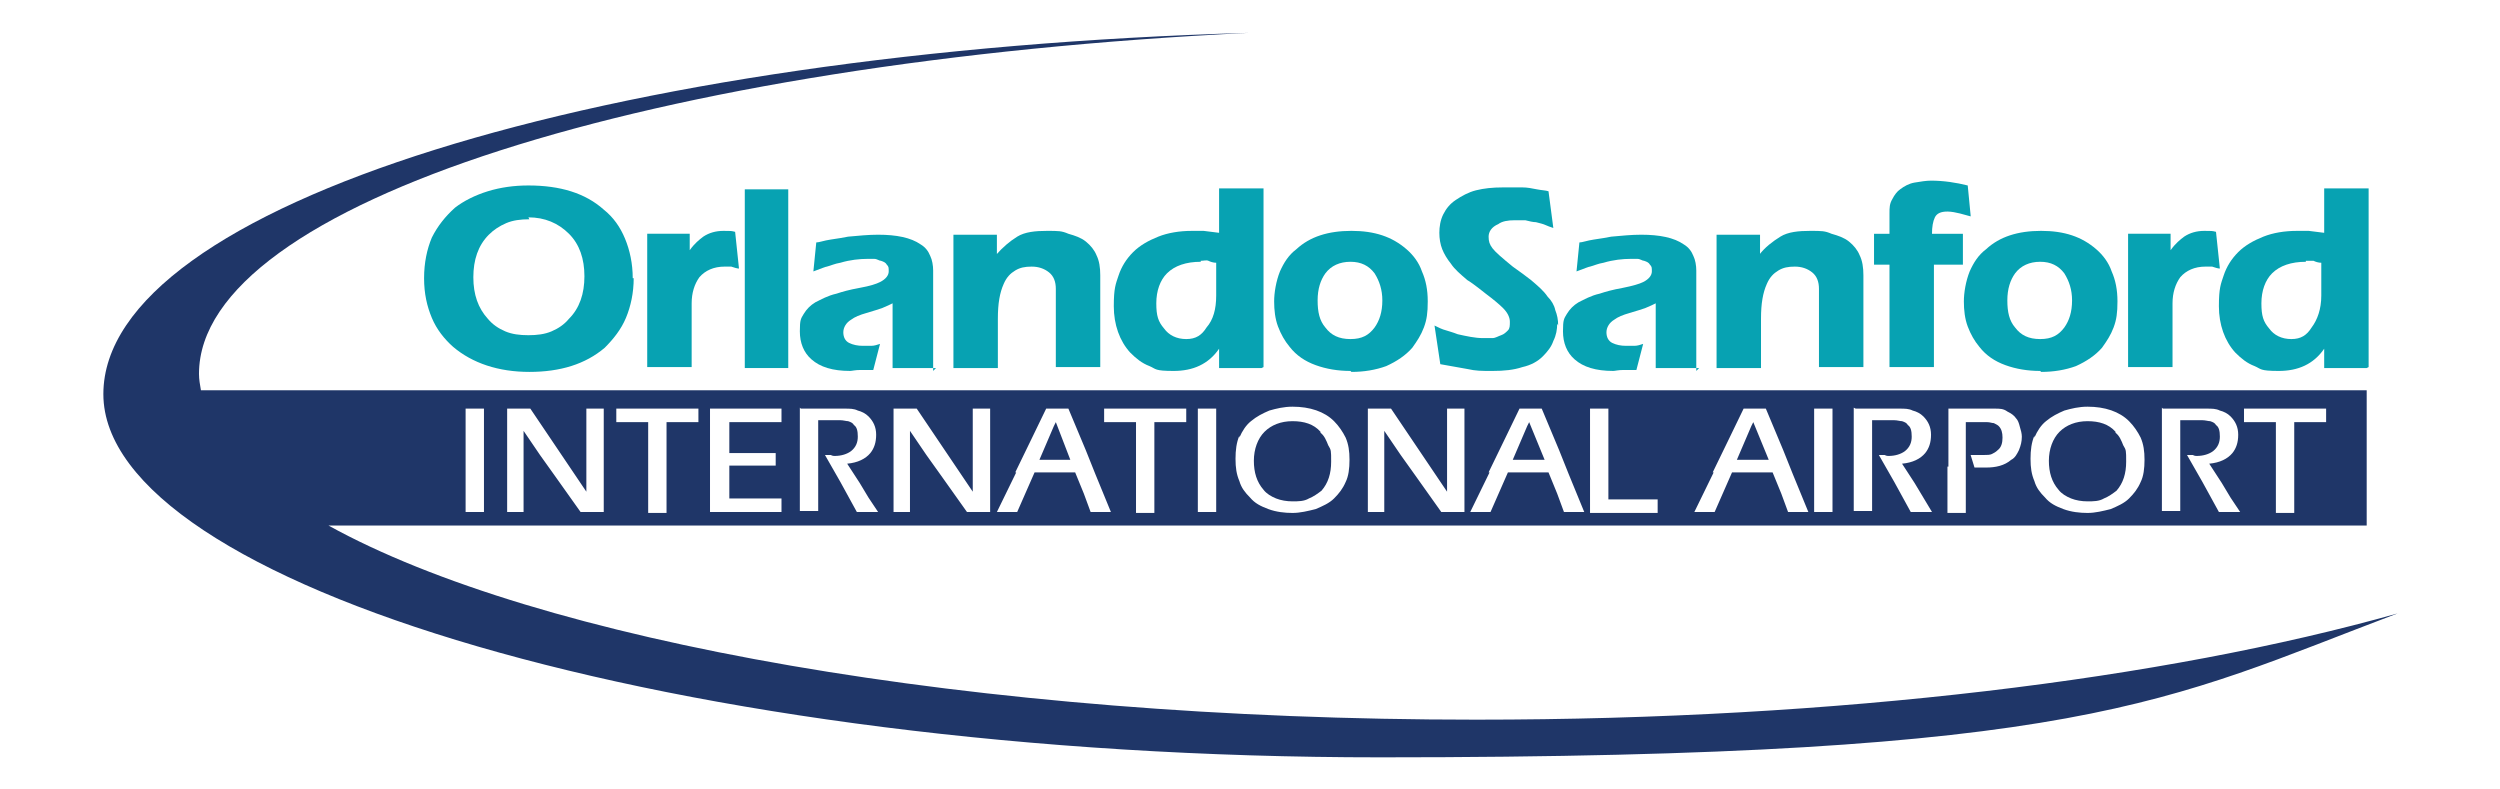 <svg xmlns="http://www.w3.org/2000/svg" id="Logo" version="1.1" viewBox="0 0 258.8 81.7"><defs><style> .st0 { fill: #1f3668; } .st1 { fill: #07a2b2; } </style></defs><path class="st1" d="M54.8,22.7c-.9,0-1.7.1-2.4.4-.7.3-1.3.7-1.8,1.2-1.1,1.1-1.6,2.6-1.6,4.4s.5,3.2,1.5,4.3c.5.6,1.1,1,1.8,1.3.7.3,1.5.4,2.4.4s1.7-.1,2.4-.4c.7-.3,1.3-.7,1.8-1.3,1.1-1.1,1.6-2.6,1.6-4.4s-.5-3.3-1.6-4.4c-1.1-1.1-2.5-1.7-4.2-1.7M65.6,28.8c0,1.5-.3,2.9-.8,4.1s-1.3,2.2-2.2,3.1c-2,1.7-4.6,2.5-7.8,2.5s-5.9-.9-7.9-2.6c-.9-.8-1.7-1.8-2.2-3-.5-1.2-.8-2.5-.8-4.1s.3-3,.8-4.2c.6-1.2,1.4-2.2,2.4-3.1.9-.7,2.1-1.3,3.4-1.7,1.3-.4,2.7-.6,4.2-.6,3.3,0,5.9.8,7.8,2.5,1,.8,1.7,1.8,2.2,3,.5,1.2.8,2.6.8,4.1"/><path class="st1" d="M71.4,25.9c.5-.7,1-1.1,1.4-1.4.6-.4,1.3-.6,2.1-.6s.8,0,1.2.1l.4,3.8c-.2,0-.5-.1-.8-.2-.3,0-.6,0-.7,0-1.1,0-2,.4-2.6,1.1-.5.7-.8,1.6-.8,2.7v6.6h-4.6v-13.8h4.4v1.6h0Z"/><polygon class="st1" points="81.6 38.1 77.1 38.1 77.1 29.8 77.1 25.1 77.1 19.6 81.6 19.6 81.6 26.9 81.6 32.1 81.6 38.1"/><path class="st1" d="M96.9,38.1h-4.5v-6.7c-.2.1-.6.3-1.1.5-.3.1-.9.3-1.6.5-.7.2-1.2.4-1.6.7-.5.3-.8.8-.8,1.3s.2.9.6,1.1c.4.2.9.3,1.4.3s.6,0,.9,0,.6-.1.9-.2l-.7,2.7c-.3,0-.7,0-1.3,0-.6,0-.9.1-1.1.1-1.8,0-3.1-.4-4-1.2-.8-.7-1.2-1.7-1.2-2.9s.1-1.3.4-1.8c.3-.5.7-.9,1.2-1.2.6-.3,1.3-.7,2.2-.9.6-.2,1.3-.4,2.4-.6s1.7-.4,2.1-.6c.6-.3.9-.7.9-1.1s0-.5-.2-.7c-.1-.2-.3-.3-.6-.4-.2,0-.4-.2-.7-.2-.2,0-.5,0-.7,0-.8,0-1.8.1-2.8.4-.6.1-1,.3-1.4.4-.1,0-.6.2-1.4.5l.3-3c.3,0,.8-.2,1.5-.3.7-.1,1.3-.2,1.8-.3,1.1-.1,2.1-.2,3.1-.2,1.9,0,3.4.3,4.4,1,.5.3.8.7,1,1.2.2.4.3,1,.3,1.5v10.4h0Z"/><path class="st1" d="M103.1,26.4c.7-.8,1.4-1.4,2.2-1.9s1.9-.6,3.1-.6,1.5,0,2.2.3c.7.2,1.3.4,1.8.8.5.4.9.9,1.1,1.4.3.6.4,1.3.4,2.1v9.5h-4.6v-8.1c0-.7-.2-1.3-.7-1.7-.5-.4-1.1-.6-1.8-.6s-1.2.1-1.7.4c-.5.3-.9.7-1.2,1.4-.4.9-.6,2-.6,3.6v5.1h-4.6v-13.8h4.5v2.1h0Z"/><path class="st1" d="M124.3,27.1c-1.5,0-2.7.4-3.5,1.2-.7.7-1.1,1.8-1.1,3.1s.2,1.9.8,2.6c.5.7,1.3,1.1,2.3,1.1s1.6-.4,2.1-1.2c.7-.8,1-1.9,1-3.3v-3.4c-.3,0-.6-.1-.8-.2s-.5,0-.8,0M130.6,38.1h-4.4v-2h0c-1.1,1.6-2.7,2.3-4.7,2.3s-1.8-.2-2.5-.5c-.8-.3-1.4-.8-2-1.4-1.1-1.2-1.7-2.9-1.7-4.8s.2-2.3.5-3.2c.3-.9.8-1.7,1.5-2.4.7-.7,1.6-1.2,2.6-1.6,1-.4,2.2-.6,3.5-.6h1.2c0,0,1.6.2,1.6.2v-4.6h4.6v18.5h0Z"/><path class="st1" d="M143.1,31.1c0-1.1-.3-2-.8-2.8-.6-.8-1.4-1.2-2.5-1.2s-2,.4-2.6,1.2c-.5.7-.8,1.6-.8,2.8s.2,2.1.8,2.8c.6.8,1.4,1.2,2.6,1.2s1.9-.4,2.5-1.2c.5-.7.8-1.6.8-2.8M139.8,38.4c-1.3,0-2.5-.2-3.6-.6-1.1-.4-2-1-2.7-1.9-.5-.6-.9-1.3-1.2-2.1-.3-.8-.4-1.7-.4-2.6s.2-2.1.6-3.1c.4-.9.9-1.7,1.7-2.3,1.4-1.3,3.3-1.9,5.7-1.9s4.2.6,5.7,1.9c.7.6,1.3,1.4,1.6,2.3.4.9.6,1.9.6,3.1s-.1,1.9-.4,2.7c-.3.8-.7,1.4-1.2,2.1-.7.8-1.6,1.4-2.7,1.9-1.1.4-2.3.6-3.6.6"/><path class="st1" d="M161.2,33.5c0,.6-.1,1.2-.4,1.8-.2.6-.6,1.1-1.1,1.6-.5.5-1.2.9-2.1,1.1-.9.3-1.9.4-3.1.4s-1.7,0-2.6-.2l-2.8-.5-.6-4c.4.2.8.4,1.2.5.3.1.7.2,1.2.4.9.2,1.8.4,2.6.4s.7,0,1,0c.3,0,.6-.2.9-.3.3-.1.5-.3.7-.5.2-.2.2-.5.2-.9s-.2-.9-.7-1.4c-.4-.4-1-.9-1.8-1.5-1-.8-1.7-1.3-1.9-1.4-.7-.6-1.3-1.1-1.7-1.7-.4-.5-.7-1-.9-1.5-.2-.5-.3-1.1-.3-1.7s.1-1.3.4-1.9c.3-.6.7-1.1,1.3-1.5.6-.4,1.3-.8,2.1-1s1.7-.3,2.8-.3.5,0,.8,0c.3,0,.7,0,1.2,0s1,.1,1.5.2.9.1,1.2.2l.5,3.8c-.3-.1-.6-.2-.8-.3s-.6-.2-1-.3c-.3,0-.7-.1-1.1-.2-.4,0-.8,0-1.1,0-.7,0-1.3.1-1.7.4-.7.3-1,.8-1,1.3s.1.8.4,1.2c.3.4,1,1,2.1,1.9.7.5,1.4,1,1.9,1.4.7.6,1.3,1.1,1.7,1.7.4.4.7.9.8,1.4.2.5.3,1,.3,1.6"/><path class="st1" d="M175.9,38.1h-4.5v-6.7c-.2.1-.6.3-1.1.5-.3.1-.9.3-1.6.5-.7.2-1.2.4-1.6.7-.5.3-.8.8-.8,1.3s.2.9.6,1.1c.4.2.9.3,1.4.3s.6,0,.9,0,.6-.1.9-.2l-.7,2.7c-.3,0-.7,0-1.3,0-.6,0-.9.1-1.1.1-1.8,0-3.1-.4-4-1.2-.8-.7-1.2-1.7-1.2-2.9s.1-1.3.4-1.8c.3-.5.7-.9,1.2-1.2.6-.3,1.3-.7,2.2-.9.6-.2,1.3-.4,2.4-.6,1-.2,1.7-.4,2.1-.6.6-.3.9-.7.9-1.1s0-.5-.2-.7c-.1-.2-.3-.3-.6-.4-.2,0-.4-.2-.7-.2-.2,0-.5,0-.7,0-.8,0-1.8.1-2.8.4-.6.1-1,.3-1.4.4-.1,0-.6.2-1.4.5l.3-3c.3,0,.8-.2,1.5-.3.7-.1,1.3-.2,1.8-.3,1.1-.1,2.1-.2,3.1-.2,1.9,0,3.4.3,4.4,1,.5.3.8.7,1,1.2.2.4.3,1,.3,1.5v10.4h0Z"/><path class="st1" d="M182.1,26.4c.6-.8,1.4-1.4,2.2-1.9s1.9-.6,3.1-.6,1.5,0,2.2.3c.7.2,1.3.4,1.8.8.5.4.9.9,1.1,1.4.3.6.4,1.3.4,2.1v9.5h-4.6v-8.1c0-.7-.2-1.3-.7-1.7-.5-.4-1.1-.6-1.8-.6s-1.2.1-1.7.4c-.5.3-.9.7-1.2,1.4-.4.9-.6,2-.6,3.6v5.1h-4.6v-13.8h4.5v2.1h0Z"/><path class="st1" d="M204,22.4l-1.1-.3c-.4-.1-.9-.2-1.3-.2-.7,0-1.1.2-1.3.6-.2.4-.3,1-.3,1.7h3.2v3.2h-3v10.6h-4.6v-10.6h-1.6v-3.2h1.6v-2.1c0-.6,0-1,.3-1.5.2-.4.5-.8.8-1,.4-.3.9-.6,1.5-.7s1.2-.2,1.7-.2c1.3,0,2.6.2,3.8.5l.3,3.1h0Z"/><path class="st1" d="M214.5,31.1c0-1.1-.3-2-.8-2.8-.6-.8-1.4-1.2-2.5-1.2s-2,.4-2.6,1.2c-.5.7-.8,1.6-.8,2.8s.2,2.1.8,2.8c.6.8,1.4,1.2,2.6,1.2s1.9-.4,2.5-1.2c.5-.7.8-1.6.8-2.8M211.2,38.4c-1.3,0-2.5-.2-3.6-.6-1.1-.4-2-1-2.7-1.9-.5-.6-.9-1.3-1.2-2.1-.3-.8-.4-1.7-.4-2.6s.2-2.1.6-3.1c.4-.9.9-1.7,1.7-2.3,1.4-1.3,3.3-1.9,5.7-1.9s4.2.6,5.7,1.9c.7.6,1.3,1.4,1.6,2.3.4.9.6,1.9.6,3.1s-.1,1.9-.4,2.7c-.3.8-.7,1.4-1.2,2.1-.7.8-1.6,1.4-2.7,1.9-1.1.4-2.3.6-3.6.6"/><path class="st1" d="M224.7,25.9c.5-.7,1-1.1,1.4-1.4.6-.4,1.3-.6,2.1-.6s.8,0,1.2.1l.4,3.8c-.2,0-.5-.1-.8-.2-.3,0-.6,0-.7,0-1.1,0-2,.4-2.6,1.1-.5.7-.8,1.6-.8,2.7v6.6h-4.6v-13.8h4.4v1.6h0Z"/><path class="st1" d="M238.7,27.1c-1.5,0-2.7.4-3.5,1.2-.7.7-1.1,1.8-1.1,3.1s.2,1.9.8,2.6c.5.7,1.3,1.1,2.3,1.1s1.6-.4,2.1-1.2c.6-.8,1-1.9,1-3.3v-3.4c-.3,0-.6-.1-.8-.2-.2,0-.5,0-.8,0M245,38.1h-4.4v-2h0c-1.1,1.6-2.7,2.3-4.7,2.3s-1.8-.2-2.5-.5c-.8-.3-1.4-.8-2-1.4-1.1-1.2-1.7-2.9-1.7-4.8s.2-2.3.5-3.2c.3-.9.8-1.7,1.5-2.4.7-.7,1.6-1.2,2.6-1.6,1-.4,2.2-.6,3.5-.6h1.2c0,0,1.6.2,1.6.2v-4.6h4.6v18.5h0Z"/><polygon class="st0" points="109.3 43.7 109.1 44.1 107.6 47.6 110.8 47.6 109.3 43.7"/><path class="st0" d="M136.7,44.7c-.7-.8-1.7-1.1-2.9-1.1s-2.2.4-2.9,1.1-1.1,1.8-1.1,3,.3,2.2,1,3c.3.4.8.7,1.3.9.5.2,1.1.3,1.7.3s1.2,0,1.7-.3c.5-.2.9-.5,1.3-.8.7-.8,1-1.8,1-3s0-1.2-.3-1.7c-.2-.5-.4-1-.8-1.3"/><polygon class="st0" points="181.3 44.1 179.8 47.6 183.1 47.6 181.5 43.7 181.3 44.1"/><path class="st0" d="M219,44.7c-.7-.8-1.7-1.1-2.9-1.1s-2.2.4-2.9,1.1-1.1,1.8-1.1,3,.3,2.2,1,3c.3.4.8.7,1.3.9.5.2,1.1.3,1.7.3s1.2,0,1.7-.3c.5-.2.9-.5,1.3-.8.7-.8,1-1.8,1-3s0-1.2-.3-1.7c-.2-.5-.4-1-.8-1.3"/><path class="st0" d="M152.8,74.5c-52.2,0-97.3-8.2-118.8-20.1h211v-14H20.8c-.1-.6-.2-1.1-.2-1.7,0-17.6,46.9-32.3,108.7-35.3C62.7,5.3,10.7,21.3,10.7,40.8s59.2,37.6,132.2,37.6,81.2-5.8,105.3-14.9c-24.1,6.8-57.9,11-95.3,11h0ZM232.2,42.3h8.6v1.4h-3.3v9.4h-1.9v-9.4h-3.3v-1.4ZM223.9,42.3h4.5c.6,0,1,0,1.4.2.4.1.8.3,1.1.6.5.5.8,1.1.8,1.9s-.2,1.4-.6,1.9c-.5.6-1.3,1-2.4,1.1l1.3,2,.9,1.5,1,1.5h-2.2l-1.7-3.1-1.6-2.8h.6c.2.1.3.1.4.1.7,0,1.3-.2,1.7-.5.5-.4.7-.9.7-1.5s-.1-1-.4-1.2c-.1-.2-.3-.3-.6-.4-.2,0-.5-.1-.8-.1h-2.3v9.4h-1.9v-10.7ZM210.6,45.3c.3-.7.7-1.3,1.2-1.7.6-.5,1.2-.8,1.9-1.1.7-.2,1.5-.4,2.4-.4,1.8,0,3.3.5,4.3,1.5.5.5.9,1.1,1.2,1.7.3.7.4,1.4.4,2.3s-.1,1.7-.4,2.3c-.3.7-.7,1.2-1.2,1.7-.5.5-1.2.8-1.9,1.1-.8.2-1.6.4-2.4.4s-1.7-.1-2.5-.4c-.8-.3-1.4-.6-1.9-1.2-.5-.5-.9-1-1.1-1.7-.3-.7-.4-1.4-.4-2.3s.1-1.7.4-2.4h0ZM201.7,48.3v-6h4.8c.5,0,.9,0,1.3.3.4.2.7.4.9.7.2.2.3.5.4.9.1.3.2.7.2,1,0,.5-.1.9-.3,1.4-.2.4-.4.8-.8,1-.7.6-1.6.8-2.6.8s-.3,0-.6,0c-.3,0-.5,0-.6,0l-.4-1.3h.5c.3,0,.6,0,.7,0s.2,0,.2,0c.3,0,.6,0,.8-.1.2-.1.4-.2.6-.4.4-.3.5-.8.5-1.3s-.1-.9-.4-1.2c-.1-.1-.3-.2-.5-.3-.2,0-.4-.1-.7-.1h-2.2v9.4h-1.9v-4.8h0ZM192.1,42.3h4.5c.6,0,1,0,1.4.2.4.1.8.3,1.1.6.5.5.8,1.1.8,1.9s-.2,1.4-.6,1.9c-.5.6-1.3,1-2.4,1.1l1.3,2,.9,1.5.9,1.5h-2.2l-1.7-3.1-1.6-2.8h.6c.2.1.3.1.4.1.7,0,1.3-.2,1.7-.5.5-.4.7-.9.7-1.5s-.1-1-.4-1.2c-.1-.2-.3-.3-.6-.4-.2,0-.5-.1-.8-.1h-2.3v9.4h-1.9v-10.7h0ZM187.8,48.3v-6h1.9v10.7h-1.9v-4.8ZM177.3,48.9l1.7-3.5,1.5-3.1h2.3l1.8,4.3,1,2.5,1.6,3.9h-2.1l-.7-1.9-.9-2.2h-4.2l-1.8,4.1h-2.1l2-4.1h0ZM164.6,42.3h1.9v9.4h5.1v1.4h-7s0-10.7,0-10.7ZM154.1,48.9l1.7-3.5,1.5-3.1h2.3l1.8,4.3,1,2.5,1.6,3.9h-2.1l-.7-1.9-.9-2.2h-4.2l-1.8,4.1h-2.1l2-4.1h0ZM141.6,47.8v-5.5h2.4l5.8,8.6v-8.6h1.8v10.7h-2.4l-2.7-3.8-1.5-2.1-1.7-2.5v4.4s0,4,0,4h-1.7v-5.3h0ZM128.3,45.3c.3-.7.7-1.3,1.2-1.7.6-.5,1.2-.8,1.9-1.1.7-.2,1.5-.4,2.4-.4,1.8,0,3.3.5,4.3,1.5.5.5.9,1.1,1.2,1.7.3.7.4,1.4.4,2.3s-.1,1.7-.4,2.3c-.3.7-.7,1.2-1.2,1.7-.5.5-1.2.8-1.9,1.1-.8.2-1.6.4-2.4.4s-1.7-.1-2.5-.4c-.8-.3-1.4-.6-1.9-1.2-.5-.5-.9-1-1.1-1.7-.3-.7-.4-1.4-.4-2.3s.1-1.7.4-2.4h0ZM124,48.3v-6h1.9v10.7h-1.9v-4.8ZM114.2,42.3h8.6v1.4h-3.3v9.4h-1.9v-9.4h-3.3v-1.4h0ZM105.1,48.9l1.7-3.5,1.5-3.1h2.3l1.8,4.3,1,2.5,1.6,3.9h-2.1l-.7-1.9-.9-2.2h-4.2l-1.8,4.1h-2.1s2-4.1,2-4.1ZM92.5,47.8v-5.5h2.4l5.8,8.6v-8.6h1.8v10.7h-2.4l-2.7-3.8-1.5-2.1-1.7-2.5v4.4s0,4,0,4h-1.7v-5.3h0ZM82.9,42.3h4.5c.6,0,1,0,1.4.2.4.1.8.3,1.1.6.5.5.8,1.1.8,1.9s-.2,1.4-.6,1.9c-.5.6-1.3,1-2.4,1.1l1.3,2,.9,1.5,1,1.5h-2.2l-1.7-3.1-1.6-2.8h.6c.2.1.3.1.4.1.7,0,1.3-.2,1.7-.5.5-.4.7-.9.7-1.5s-.1-1-.4-1.2c-.1-.2-.3-.3-.6-.4-.2,0-.5-.1-.8-.1h-2.3v9.4h-1.9v-10.7h0ZM73.5,48.4v-6.1h7.4v1.4h-5.4v3.2h4.8v1.3h-4.8v3.4h5.4v1.4h-7.4s0-4.7,0-4.7ZM63.7,42.3h8.6v1.4h-3.3v9.4h-1.9v-9.4h-3.3v-1.4h0ZM52.5,47.8v-5.5h2.4l5.8,8.6v-8.6h1.8v10.7h-2.4l-2.7-3.8-1.5-2.1-1.7-2.5v4.4s0,4,0,4h-1.7v-5.3h0ZM48.2,48.3v-6h1.9v10.7h-1.9v-4.8Z"/><polygon class="st0" points="158.1 44.1 156.6 47.6 159.9 47.6 158.3 43.7 158.1 44.1"/></svg>